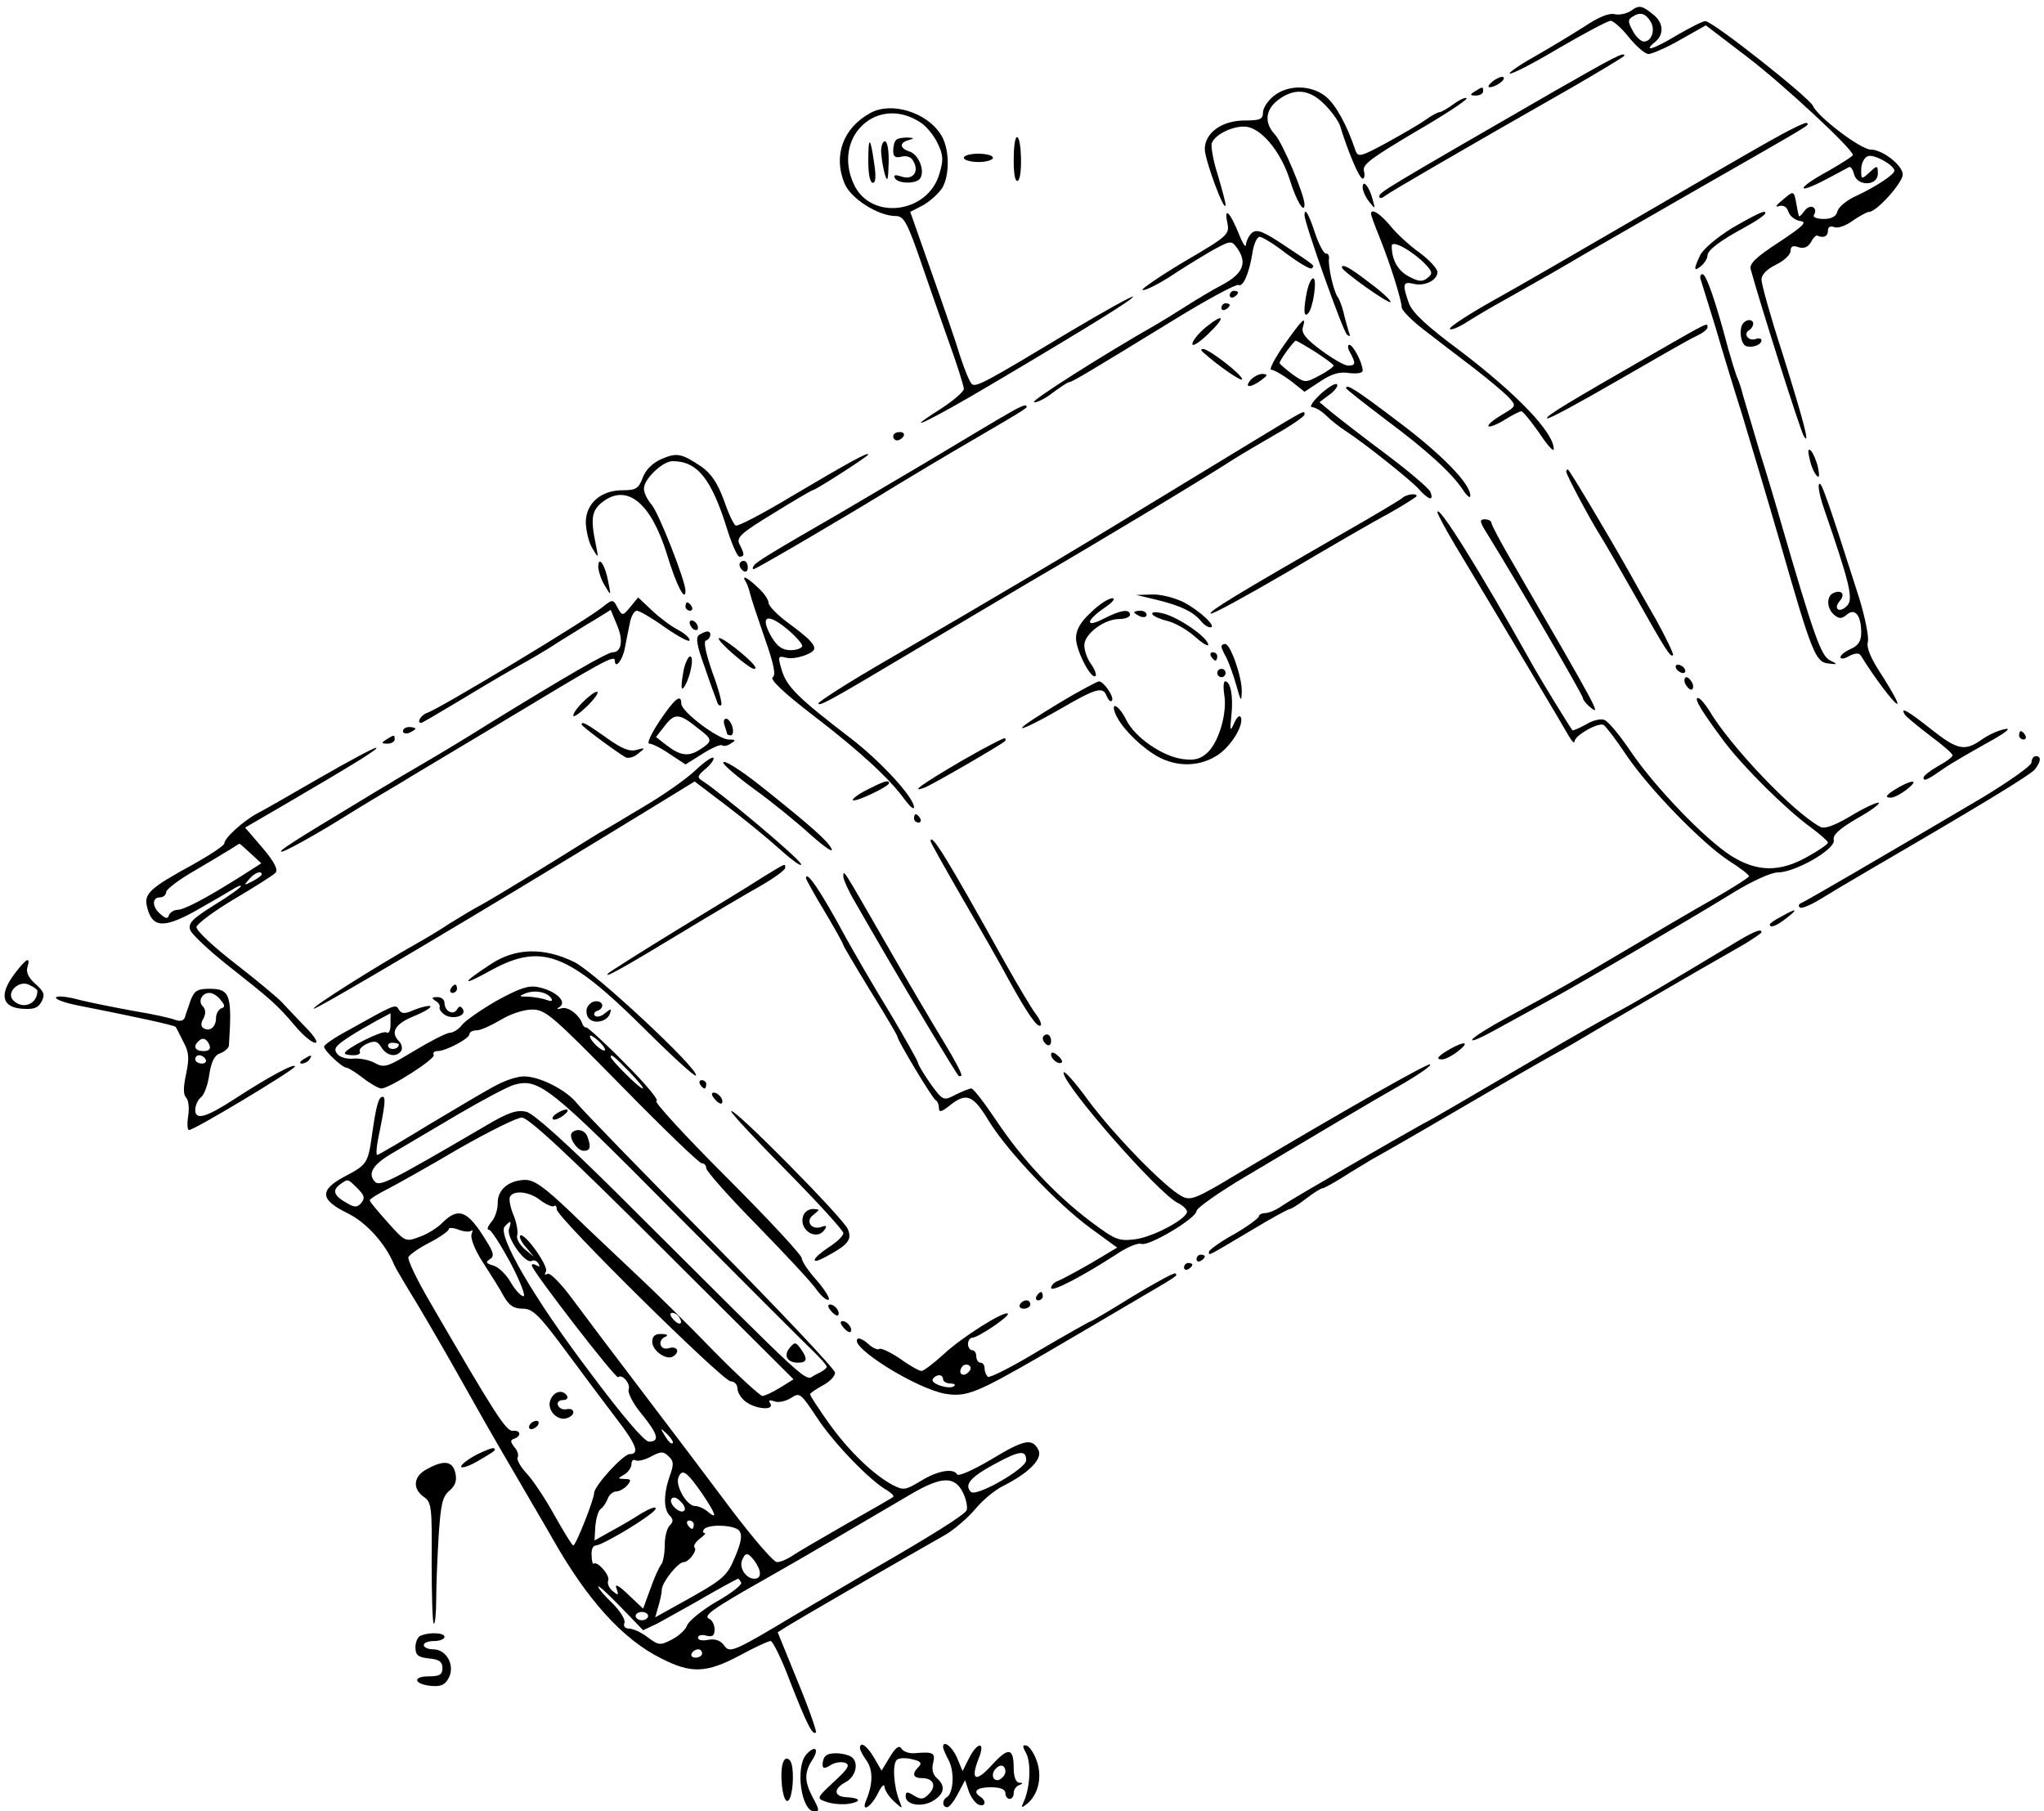 <?xml version="1.0" standalone="no"?>
<!DOCTYPE svg PUBLIC "-//W3C//DTD SVG 20010904//EN"
 "http://www.w3.org/TR/2001/REC-SVG-20010904/DTD/svg10.dtd">
<svg version="1.0" xmlns="http://www.w3.org/2000/svg"
 width="492pt" height="436pt" viewBox="0 0 492 436"
 preserveAspectRatio="xMidYMid meet">
<g transform="translate(0,436) scale(0.1,-0.1)"
fill="#000000" stroke="none">
<path d="M3926 4334 c-11 -7 -29 -11 -40 -8 -14 3 -40 -8 -74 -31 -30 -19 -83
-51 -118 -71 -36 -20 -63 -39 -60 -41 3 -3 56 24 118 61 62 36 118 66 125 66
6 0 27 -18 44 -40 18 -22 39 -40 47 -40 8 0 43 15 76 34 l62 35 97 -74 c86
-65 257 -224 257 -238 0 -3 -27 -20 -60 -39 -74 -40 -80 -59 -7 -21 28 15 55
29 58 31 4 1 9 -6 12 -18 8 -29 57 -28 57 2 0 20 -1 21 -20 3 -20 -18 -20 -17
-20 7 0 14 7 29 16 32 14 6 63 -21 64 -35 0 -9 -47 -40 -93 -61 -22 -10 -41
-26 -44 -36 -3 -13 -14 -19 -33 -19 -16 0 -27 4 -24 9 11 18 -8 29 -22 11 -7
-10 -14 -16 -14 -13 -1 3 -4 16 -6 29 -6 33 -6 33 -34 9 -15 -12 -18 -18 -8
-14 11 3 19 -2 23 -14 3 -10 16 -20 28 -22 18 -2 8 -12 -51 -51 -54 -35 -72
-52 -68 -65 22 -81 120 -390 128 -402 16 -26 0 35 -52 201 -28 86 -50 165 -50
176 0 12 13 25 35 36 19 9 35 24 35 33 0 11 6 14 19 9 13 -4 23 0 30 12 5 10
12 17 15 16 15 -7 26 -2 26 12 0 9 6 12 16 8 8 -3 28 4 44 16 16 11 34 21 39
21 18 0 81 70 81 90 0 22 -49 60 -77 60 -24 0 -127 78 -139 105 -9 20 -241
204 -259 204 -5 1 -36 -15 -69 -34 -56 -34 -84 -42 -51 -15 20 17 19 43 -2 62
-30 25 -37 27 -57 12z m47 -26 c12 -19 3 -48 -16 -48 -7 0 -20 12 -27 26 -12
22 -12 27 0 34 18 12 31 8 43 -12z"/>
<path d="M3744 4142 c-418 -241 -424 -245 -424 -255 0 -5 6 -5 13 1 11 9 190
113 455 264 67 39 122 72 122 74 0 10 -24 -3 -166 -84z"/>
<path d="M3594 4165 c-10 -8 -14 -14 -9 -15 15 0 40 18 34 24 -3 3 -14 -1 -25
-9z"/>
<path d="M3066 4129 c-14 -11 -26 -29 -26 -40 0 -16 -7 -19 -44 -19 -55 0 -96
-30 -96 -69 0 -26 49 -158 50 -134 0 6 -9 39 -19 73 -11 34 -17 69 -14 76 9
23 60 45 88 38 37 -9 80 -64 100 -128 16 -51 35 -82 35 -58 0 23 -53 149 -71
168 -26 28 -24 59 7 83 39 30 76 27 113 -11 17 -17 34 -41 37 -52 19 -62 46
-126 54 -126 4 0 6 8 3 19 -4 15 20 32 121 92 69 40 126 77 126 82 0 4 -13 -1
-29 -12 -16 -12 -32 -21 -36 -21 -4 0 -19 -8 -33 -18 -15 -11 -57 -35 -95 -56
-61 -33 -68 -35 -74 -19 -21 63 -48 111 -71 130 -35 29 -91 30 -126 2z"/>
<path d="M3550 4140 c-13 -8 -12 -10 3 -10 9 0 17 5 17 10 0 12 -1 12 -20 0z"/>
<path d="M2095 4088 c-66 -36 -90 -103 -62 -170 15 -36 81 -78 123 -78 20 0
28 -15 64 -120 10 -30 37 -106 59 -169 23 -63 41 -120 41 -127 0 -7 -26 -29
-57 -49 -104 -66 -21 -26 127 62 240 142 341 205 337 209 -2 2 -69 -35 -148
-82 -203 -122 -228 -136 -239 -129 -5 3 -18 34 -29 68 -10 34 -42 126 -70 205
l-50 142 29 15 c17 9 37 27 47 41 20 31 19 99 -3 131 -34 53 -119 79 -169 51z
m121 -23 c14 -9 32 -31 41 -50 14 -29 14 -41 4 -74 -28 -95 -164 -112 -205
-26 -55 115 56 219 160 150z"/>
<path d="M2157 4023 c-4 -3 -7 -15 -7 -26 0 -14 5 -18 20 -14 13 3 24 -1 29
-12 14 -25 -2 -45 -29 -36 -15 5 -20 4 -16 -4 9 -14 53 -14 61 0 12 18 -4 57
-25 64 -25 8 -26 22 -2 28 14 4 13 5 -4 6 -11 0 -24 -2 -27 -6z"/>
<path d="M2090 3972 c0 -30 4 -52 11 -52 7 0 8 16 3 48 -9 64 -14 66 -14 4z"/>
<path d="M2121 3993 c1 -16 5 -39 9 -53 6 -20 8 -14 9 28 1 28 -3 52 -9 52 -5
0 -10 -12 -9 -27z"/>
<path d="M4255 4018 c-50 -28 -196 -113 -325 -188 -129 -75 -281 -163 -337
-194 -57 -32 -103 -62 -103 -67 0 -5 17 1 38 14 20 13 64 39 97 57 66 37 143
81 190 109 17 10 143 82 280 161 276 158 260 148 254 154 -2 3 -45 -18 -94
-46z"/>
<path d="M2440 3974 c0 -35 4 -53 10 -49 12 7 9 105 -2 105 -5 0 -8 -25 -8
-56z"/>
<path d="M2320 3980 c0 -5 16 -10 35 -10 19 0 35 5 35 10 0 6 -16 10 -35 10
-19 0 -35 -4 -35 -10z"/>
<path d="M3280 3909 c0 -8 7 -24 16 -35 14 -18 15 -18 8 6 -8 31 -24 50 -24
29z"/>
<path d="M2954 3825 c6 -29 4 -32 -104 -95 -60 -36 -105 -67 -100 -68 6 -2 34
12 63 30 28 19 74 47 101 63 47 26 50 27 63 9 26 -36 16 -62 -34 -89 -27 -14
-68 -39 -93 -55 -25 -16 -56 -35 -70 -43 -118 -67 -300 -182 -291 -185 6 -2
26 8 44 22 19 14 37 26 40 26 7 0 47 24 251 149 81 50 152 88 157 85 11 -6 26
28 34 79 3 20 11 37 17 37 6 0 36 -18 65 -41 30 -22 57 -38 60 -35 8 7 12 4
-65 55 -51 34 -66 40 -78 31 -8 -7 -14 -20 -15 -29 0 -9 -8 3 -17 26 -21 52
-36 67 -28 28z"/>
<path d="M3140 3842 c0 -19 92 -278 102 -287 8 -7 9 -5 4 8 -3 11 -9 31 -12
45 -4 15 -10 32 -14 37 -10 13 -24 76 -21 93 1 6 -2 12 -8 12 -5 0 -17 23 -26
50 -15 46 -25 62 -25 42z"/>
<path d="M3300 3845 c0 -2 9 -28 21 -57 26 -65 52 -148 53 -168 1 -8 24 -31
51 -52 28 -22 82 -63 120 -92 39 -30 78 -63 88 -74 17 -19 17 -20 -19 -41 -20
-12 -34 -24 -31 -27 2 -3 20 4 38 15 19 12 37 21 41 21 4 0 23 -24 43 -52 19
-29 35 -47 35 -39 0 40 -88 132 -226 237 -81 60 -115 92 -123 115 -16 45 -14
52 11 46 26 -7 58 8 58 28 0 8 -19 29 -42 46 -24 17 -56 46 -71 65 -25 30 -47
44 -47 29z m131 -121 c17 -18 18 -23 5 -33 -12 -10 -21 -9 -44 3 -27 14 -42
40 -42 74 0 16 50 -12 81 -44z"/>
<path d="M4169 3811 c-37 -23 -70 -51 -77 -66 -16 -34 -15 -40 3 -25 8 7 15
18 15 25 0 13 31 36 90 68 40 22 59 37 45 37 -6 0 -40 -18 -76 -39z"/>
<path d="M3230 3716 c0 -8 112 -88 117 -83 2 3 -20 24 -50 46 -49 38 -67 47
-67 37z"/>
<path d="M4095 3683 c3 -10 19 -61 35 -113 15 -52 44 -147 64 -210 19 -63 61
-203 92 -310 75 -261 84 -284 115 -287 23 -3 23 -2 3 8 -21 11 -39 63 -115
324 -11 39 -35 120 -54 180 -18 61 -36 121 -40 135 -3 14 -10 34 -15 45 -4 11
-13 40 -20 65 -30 114 -53 180 -62 180 -6 0 -7 -8 -3 -17z"/>
<path d="M3146 3659 c-9 -45 -8 -65 3 -53 12 13 22 84 12 84 -5 0 -11 -14 -15
-31z"/>
<path d="M2960 3649 c0 -5 5 -7 10 -4 6 3 10 8 10 11 0 2 -4 4 -10 4 -5 0 -10
-5 -10 -11z"/>
<path d="M2940 3619 c0 -5 5 -7 10 -4 6 3 10 8 10 11 0 2 -4 4 -10 4 -5 0 -10
-5 -10 -11z"/>
<path d="M2902 3572 c-18 -15 -32 -33 -32 -40 0 -7 16 3 37 23 44 42 41 54 -5
17z"/>
<path d="M3091 3530 c-23 -33 -37 -60 -31 -60 6 0 27 -12 46 -26 l34 -27 38
25 c27 18 46 24 70 20 19 -2 32 0 32 6 0 18 -23 62 -32 62 -5 0 -4 -9 2 -19
14 -26 13 -31 -5 -31 -9 0 -38 17 -65 37 -37 27 -48 42 -44 55 9 30 -1 20 -45
-42z m75 -17 c24 -16 44 -30 44 -33 0 -3 -15 -14 -34 -24 -34 -18 -35 -18 -65
3 -17 13 -31 25 -31 27 0 7 34 53 39 54 2 0 23 -12 47 -27z"/>
<path d="M4197 3583 c-12 -11 -8 -51 6 -56 15 -5 37 3 37 14 0 4 -6 6 -14 3
-17 -6 -31 12 -16 21 5 3 10 10 10 16 0 10 -14 12 -23 2z"/>
<path d="M3980 3509 c-202 -116 -261 -151 -256 -156 3 -3 78 38 168 90 90 52
175 101 191 108 15 7 27 16 27 21 0 12 6 15 -130 -63z"/>
<path d="M2896 3512 c39 -35 94 -72 94 -65 0 11 -80 73 -94 73 -6 0 -6 -3 0
-8z"/>
<path d="M3010 3445 c-16 -19 0 -19 26 0 16 12 16 14 3 15 -9 0 -22 -7 -29
-15z"/>
<path d="M3178 3411 c-18 -17 -27 -31 -20 -31 7 0 23 -9 35 -21 12 -12 33 -28
47 -37 47 -31 155 -117 175 -139 24 -27 37 -30 28 -7 -3 8 -51 49 -107 91 -55
41 -114 87 -130 100 l-30 25 24 18 c14 10 22 22 18 25 -3 4 -21 -7 -40 -24z"/>
<path d="M3240 3426 c0 -3 43 -36 94 -75 101 -75 161 -130 188 -171 9 -14 17
-20 17 -14 2 28 -67 99 -172 178 -104 79 -127 93 -127 82z"/>
<path d="M2429 3366 c-20 -11 -115 -68 -212 -126 -98 -58 -185 -109 -195 -115
-151 -87 -203 -118 -207 -126 -4 -5 -4 -9 -1 -9 6 0 241 138 341 200 33 20
116 70 185 110 142 83 135 79 129 84 -2 2 -20 -6 -40 -18z"/>
<path d="M3015 3297 c-66 -40 -183 -111 -260 -158 -149 -92 -358 -216 -622
-369 -90 -52 -163 -99 -163 -103 0 -9 34 10 215 118 66 39 199 118 295 175
175 102 424 252 490 295 19 12 65 39 103 61 37 21 67 42 67 46 0 11 7 15 -125
-65z"/>
<path d="M2150 3310 c0 -5 4 -10 9 -10 6 0 13 5 16 10 3 6 -1 10 -9 10 -9 0
-16 -4 -16 -10z"/>
<path d="M4356 3255 c3 -16 11 -34 17 -40 6 -7 7 0 3 20 -4 17 -12 35 -17 40
-7 7 -8 0 -3 -20z"/>
<path d="M1592 3255 c-21 -9 -38 -26 -45 -45 -10 -26 -16 -30 -48 -30 -53 0
-89 -32 -89 -78 1 -20 7 -48 16 -62 15 -25 15 -25 8 10 -13 63 -10 82 18 103
58 43 115 -4 153 -126 23 -76 45 -118 45 -89 0 24 -65 189 -82 208 -10 11 -18
28 -18 38 0 23 45 66 69 66 60 0 94 -43 132 -166 11 -35 24 -64 29 -64 13 0
12 7 0 30 -8 16 2 26 81 74 50 31 93 56 95 56 7 0 134 82 134 86 0 7 -50 -21
-187 -102 -68 -41 -128 -72 -132 -69 -5 2 -18 30 -29 62 -15 41 -31 64 -54 80
-48 32 -59 34 -96 18z"/>
<path d="M3770 3225 c0 -8 56 -113 83 -156 12 -19 48 -82 81 -140 76 -135 87
-152 93 -146 2 3 -16 40 -40 84 -25 43 -54 95 -65 115 -57 101 -145 248 -148
248 -2 0 -4 -2 -4 -5z"/>
<path d="M4379 3195 c-4 -3 1 -29 11 -58 62 -180 72 -219 56 -235 -18 -19 -34
-8 -18 11 14 16 6 28 -14 20 -18 -7 -18 -37 1 -53 12 -10 18 -10 31 1 19 16
34 -2 34 -44 0 -20 -7 -31 -25 -39 -14 -6 -25 -15 -25 -20 0 -5 10 -4 21 3 14
7 24 8 28 1 33 -53 78 -113 87 -116 6 -2 -9 25 -32 62 -30 45 -42 72 -38 87 3
12 -7 60 -21 106 -77 241 -91 280 -96 274z"/>
<path d="M3375 3161 c-6 -5 -71 -44 -145 -86 -254 -146 -321 -187 -316 -192 3
-3 85 42 183 99 98 58 208 122 246 142 37 21 67 40 67 42 0 8 -26 4 -35 -5z"/>
<path d="M3460 3127 c0 -4 19 -40 43 -80 113 -188 263 -440 274 -460 7 -12 13
-17 13 -12 0 15 58 47 70 40 6 -4 31 -37 55 -73 54 -80 182 -212 248 -255 26
-16 47 -33 47 -36 0 -3 -39 -28 -88 -56 -48 -27 -143 -83 -212 -124 -127 -75
-146 -86 -282 -160 -43 -23 -81 -47 -84 -53 -4 -7 21 4 57 24 35 19 91 50 124
68 90 49 359 207 448 262 44 27 90 48 106 48 42 0 140 56 135 78 -3 12 12 26
56 52 34 19 57 36 52 38 -5 1 -36 -13 -67 -32 -41 -24 -63 -32 -74 -26 -65 35
-217 195 -267 280 -10 16 -22 30 -27 30 -11 0 11 -35 64 -106 47 -62 148 -162
207 -205 23 -17 42 -34 42 -37 0 -4 -22 -19 -49 -34 -67 -38 -122 -37 -184 2
-63 40 -186 168 -243 253 -25 37 -53 71 -62 74 -8 4 -29 -1 -45 -11 -16 -9
-31 -15 -32 -14 -10 14 -78 124 -102 168 -119 213 -223 380 -223 357z"/>
<path d="M3578 3078 c72 -116 232 -391 232 -398 0 -4 7 -13 15 -20 31 -26 29
-22 -186 349 -27 46 -49 88 -49 92 0 5 -7 9 -16 9 -13 0 -13 -5 4 -32z"/>
<path d="M1440 2995 c1 -11 7 -31 16 -45 15 -25 15 -25 8 10 -7 40 -24 65 -24
35z"/>
<path d="M1780 3001 c0 -6 5 -13 10 -16 6 -3 10 1 10 9 0 9 -4 16 -10 16 -5 0
-10 -4 -10 -9z"/>
<path d="M1795 2960 c3 -5 8 -18 10 -27 2 -10 18 -58 35 -107 23 -65 28 -91
20 -96 -8 -5 27 -38 96 -91 115 -88 186 -154 222 -204 12 -16 22 -25 22 -18 0
23 -79 110 -155 168 -124 95 -151 122 -163 161 -10 34 -10 36 10 31 20 -6 68
10 68 22 0 12 -16 27 -62 61 -26 19 -48 41 -48 49 0 7 -11 24 -26 37 -26 25
-40 31 -29 14z m136 -155 c-1 -5 -13 -10 -28 -10 -20 0 -32 9 -46 32 -28 49
-12 59 35 21 22 -18 39 -37 39 -43z"/>
<path d="M2785 2916 c57 -14 86 -28 105 -50 7 -9 17 -16 23 -16 18 0 -26 41
-65 61 -21 10 -54 19 -75 18 l-38 -1 50 -12z"/>
<path d="M1452 2900 c-37 -31 -394 -246 -424 -256 -15 -5 -26 -24 -14 -24 2 0
48 27 103 60 54 33 116 69 138 81 22 12 63 36 90 54 28 17 67 42 88 54 l37 23
15 -36 c16 -37 11 -66 -10 -66 -13 0 -115 -59 -300 -173 -49 -31 -119 -73
-155 -94 -36 -21 -72 -42 -81 -48 -9 -5 -39 -23 -65 -39 -166 -100 -207 -126
-196 -126 7 0 66 32 130 71 64 40 133 81 152 92 19 12 130 78 245 147 245 148
275 165 275 150 0 -22 19 1 24 30 3 17 9 44 12 60 3 17 11 30 17 30 6 0 37
-18 69 -41 32 -22 58 -36 58 -30 0 6 -13 17 -28 25 -16 8 -44 29 -62 46 l-34
32 -18 -22 c-20 -24 -20 -24 -34 2 -8 15 -11 15 -32 -2z"/>
<path d="M2626 2886 c-25 -23 -36 -42 -36 -62 0 -30 37 -101 47 -91 3 3 -2 16
-11 29 -9 12 -16 32 -16 45 0 27 48 63 84 63 14 0 26 5 26 10 0 15 -22 12 -63
-9 -46 -24 -44 -5 3 27 19 13 26 22 17 22 -8 0 -32 -15 -51 -34z"/>
<path d="M1650 2900 c0 -5 5 -10 11 -10 5 0 7 5 4 10 -3 6 -8 10 -11 10 -2 0
-4 -4 -4 -10z"/>
<path d="M2730 2886 c0 -2 7 -6 15 -10 8 -3 15 -1 15 4 0 6 -7 10 -15 10 -8 0
-15 -2 -15 -4z"/>
<path d="M2774 2881 c4 -5 20 -12 37 -16 17 -4 47 -21 66 -38 20 -18 34 -25
31 -17 -6 20 -76 67 -111 74 -17 4 -26 3 -23 -3z"/>
<path d="M1660 2861 c0 -5 5 -13 10 -16 6 -3 10 -2 10 4 0 5 -4 13 -10 16 -5
3 -10 2 -10 -4z"/>
<path d="M1683 2832 c-9 -6 -6 -25 13 -77 13 -39 27 -76 30 -84 2 -8 7 -11 10
-8 3 3 -6 38 -21 78 -16 46 -22 75 -16 77 12 4 15 22 4 22 -5 0 -13 -4 -20 -8z"/>
<path d="M1730 2823 c0 -10 74 -73 85 -73 11 0 -5 18 -45 50 -22 17 -40 28
-40 23z"/>
<path d="M2940 2804 c0 -3 5 -15 12 -27 6 -12 17 -42 24 -67 11 -39 12 -41 13
-15 1 34 -27 115 -40 115 -5 0 -9 -3 -9 -6z"/>
<path d="M2915 2780 c3 -5 8 -10 11 -10 2 0 4 5 4 10 0 6 -5 10 -11 10 -5 0
-7 -4 -4 -10z"/>
<path d="M1646 2749 c-8 -42 -7 -57 3 -39 14 25 22 70 12 70 -4 0 -11 -14 -15
-31z"/>
<path d="M4035 2750 c3 -5 11 -10 16 -10 6 0 7 5 4 10 -3 6 -11 10 -16 10 -6
0 -7 -4 -4 -10z"/>
<path d="M2930 2740 c0 -5 5 -10 10 -10 6 0 10 5 10 10 0 6 -4 10 -10 10 -5 0
-10 -4 -10 -10z"/>
<path d="M4056 2715 c4 -8 10 -15 15 -15 4 0 6 7 3 15 -4 8 -10 15 -15 15 -4
0 -6 -7 -3 -15z"/>
<path d="M2548 2667 c-48 -29 -88 -55 -88 -59 0 -4 39 15 86 42 93 54 109 59
118 34 4 -9 9 -14 12 -11 8 7 -19 47 -31 47 -5 -1 -49 -24 -97 -53z"/>
<path d="M2947 2687 c7 -44 -13 -112 -40 -138 -17 -16 -31 -20 -61 -16 -49 7
-114 52 -135 94 -16 33 -38 47 -27 17 11 -29 50 -71 91 -98 48 -32 106 -34
152 -6 34 20 67 73 60 93 -3 7 -10 1 -16 -13 -10 -22 -11 -21 -7 18 5 46 -2
82 -15 82 -4 0 -5 -15 -2 -33z"/>
<path d="M1407 2674 c-15 -14 -27 -30 -27 -36 0 -6 14 4 32 21 38 37 34 51 -5
15z"/>
<path d="M1588 2625 c-20 -30 -32 -55 -25 -55 7 0 29 -11 49 -25 l38 -25 40
25 c22 14 44 24 48 21 5 -3 14 -1 22 5 12 7 11 9 -6 9 -25 0 -114 67 -114 86
0 25 -15 14 -52 -41z m92 -18 c36 -27 36 -31 5 -51 -28 -18 -47 -16 -83 12
l-23 18 22 28 c23 30 35 29 79 -7z"/>
<path d="M4585 2640 c4 -6 31 -28 61 -51 30 -22 54 -43 54 -47 0 -4 -16 -16
-35 -26 -19 -11 -35 -23 -35 -28 0 -10 10 -5 50 23 14 10 59 36 100 59 46 25
64 39 46 35 -17 -3 -42 -15 -57 -26 -40 -28 -58 -24 -121 26 -57 45 -75 55
-63 35z"/>
<path d="M1744 2614 c3 -9 6 -18 6 -20 0 -2 4 -4 9 -4 5 0 7 9 4 20 -3 11 -10
20 -15 20 -6 0 -7 -7 -4 -16z"/>
<path d="M1400 2616 c0 -4 79 -63 106 -79 6 -3 20 0 30 9 18 14 18 15 -4 9
-16 -5 -36 3 -72 29 -48 34 -60 41 -60 32z"/>
<path d="M970 2600 c0 -5 7 -7 15 -4 8 4 15 8 15 10 0 2 -7 4 -15 4 -8 0 -15
-4 -15 -10z"/>
<path d="M4860 2590 c0 -5 5 -10 11 -10 5 0 7 5 4 10 -3 6 -8 10 -11 10 -2 0
-4 -4 -4 -10z"/>
<path d="M930 2580 c-13 -8 -12 -10 3 -10 9 0 17 5 17 10 0 12 -1 12 -20 0z"/>
<path d="M2317 2530 c-99 -58 -128 -79 -92 -66 17 6 181 101 194 112 2 2 2 6
0 7 -2 2 -48 -22 -102 -53z"/>
<path d="M770 2488 c-69 -40 -137 -79 -151 -86 -32 -17 -79 -59 -79 -72 0 -5
-33 -27 -74 -50 -106 -58 -120 -71 -112 -103 12 -50 39 -52 114 -11 37 21 77
44 90 52 12 8 22 12 22 9 0 -3 -29 -24 -65 -46 -53 -33 -63 -44 -57 -60 4 -10
45 -49 92 -86 101 -80 115 -91 160 -144 19 -23 41 -41 49 -41 8 0 -3 17 -25
39 -21 22 -46 48 -55 58 -9 10 -59 52 -112 93 -53 41 -96 81 -94 89 1 7 42 38
91 67 49 29 93 57 99 63 7 7 -2 26 -31 60 l-42 49 98 57 c173 101 227 135 217
135 -6 0 -67 -33 -135 -72z m-167 -182 l26 -24 -47 -30 c-87 -55 -139 -82
-155 -82 -8 0 -17 -6 -20 -12 -3 -10 -7 -10 -20 1 -21 17 -22 41 -2 41 8 0 15
6 15 13 0 6 31 30 68 51 37 22 76 45 87 52 11 7 20 13 21 13 1 1 13 -10 27
-23z m27 -51 c0 -2 -10 -10 -22 -16 -21 -11 -22 -11 -9 4 13 16 31 23 31 12z"/>
<path d="M1673 2505 c-21 -20 -78 -60 -126 -88 -48 -29 -95 -57 -105 -62 -9
-6 -28 -17 -42 -26 -73 -46 -209 -129 -240 -146 -19 -10 -54 -31 -78 -46 -24
-16 -59 -37 -79 -48 -99 -56 -253 -153 -248 -157 4 -4 401 231 798 474 l119
73 75 -57 c41 -31 100 -79 131 -107 30 -27 53 -43 50 -35 -3 13 -193 172 -238
201 -13 8 -11 12 9 29 13 11 21 23 18 26 -3 3 -23 -11 -44 -31z"/>
<path d="M4890 2525 c0 -8 -53 -45 -117 -84 -254 -150 -428 -251 -438 -255 -5
-2 -7 -6 -3 -10 3 -4 23 4 45 17 21 13 83 50 138 82 251 146 371 219 383 233
15 19 16 32 2 32 -5 0 -10 -7 -10 -15z"/>
<path d="M1741 2524 c0 -5 34 -34 75 -64 42 -30 103 -80 136 -110 34 -30 56
-45 49 -32 -10 19 -48 53 -171 151 -52 41 -90 64 -89 55z"/>
<path d="M2087 2459 c-22 -11 -37 -23 -34 -25 5 -6 87 33 87 41 0 9 -14 4 -53
-16z"/>
<path d="M4572 2466 c-31 -18 -38 -26 -21 -26 8 0 25 9 39 20 28 22 17 25 -18
6z"/>
<path d="M2200 2390 c0 -5 5 -10 11 -10 5 0 7 5 4 10 -3 6 -8 10 -11 10 -2 0
-4 -4 -4 -10z"/>
<path d="M2240 2335 c0 -3 35 -65 77 -138 42 -72 93 -161 112 -197 44 -80 69
-116 76 -108 3 3 -3 16 -13 29 -10 13 -43 69 -74 124 -136 245 -178 314 -178
290z"/>
<path d="M1835 2248 c-27 -18 -120 -74 -205 -126 -85 -52 -159 -99 -165 -104
-16 -16 30 9 175 97 74 45 161 96 193 114 31 18 57 37 57 42 0 11 4 13 -55
-23z"/>
<path d="M2030 2249 c1 -8 13 -35 28 -60 15 -26 51 -89 81 -140 52 -89 160
-269 168 -278 1 -2 5 -2 7 0 3 2 -16 38 -41 79 -25 41 -89 149 -141 240 -106
184 -102 179 -102 159z"/>
<path d="M1940 2246 c0 -2 20 -39 45 -80 25 -42 45 -78 45 -81 0 -2 29 -51 65
-110 36 -58 65 -107 65 -110 0 -9 85 -150 92 -153 4 -2 8 -10 8 -19 0 -11 6
-10 26 6 40 32 56 26 94 -37 44 -72 165 -200 246 -259 l63 -46 -62 -37 c-35
-20 -70 -39 -80 -43 -9 -3 -17 -11 -17 -17 0 -12 79 30 159 82 24 16 50 27 58
24 18 -7 133 62 133 79 0 7 55 46 123 86 67 40 165 98 217 129 52 31 126 74
163 95 37 22 64 41 59 43 -8 2 -202 -108 -466 -265 -98 -59 -111 -64 -132 -52
-40 21 -163 147 -225 231 -32 44 -59 74 -59 66 0 -30 225 -287 274 -313 11 -5
21 -14 23 -20 5 -16 -79 -62 -125 -68 -40 -5 -48 -1 -107 43 -86 65 -164 149
-227 243 -28 42 -55 77 -60 77 -5 0 -22 -7 -38 -15 -29 -15 -30 -15 -60 26
-16 23 -30 46 -30 50 0 4 -31 59 -68 121 -38 62 -86 145 -107 183 -61 113 -95
162 -95 141z"/>
<path d="M4288 2154 c-16 -8 -28 -17 -28 -19 0 -10 16 -4 40 15 30 23 25 25
-12 4z"/>
<path d="M4170 2087 c-143 -86 -230 -138 -285 -167 -33 -18 -112 -62 -175
-100 -63 -37 -149 -87 -190 -111 -41 -24 -84 -49 -95 -54 -63 -35 -314 -180
-337 -196 -15 -11 -34 -19 -43 -19 -8 0 -15 -4 -15 -8 0 -4 -27 -24 -60 -43
-33 -18 -60 -38 -60 -42 0 -10 -7 -13 101 51 48 29 90 52 94 52 3 0 21 11 39
25 18 14 36 25 40 25 3 0 25 12 49 27 23 15 56 34 72 44 17 9 111 63 210 121
99 58 198 115 220 127 22 12 47 26 55 31 14 9 302 177 408 237 23 14 42 27 42
29 0 10 -19 2 -70 -29z"/>
<path d="M1181 2039 c-72 -47 -72 -55 0 -15 122 67 185 43 366 -136 67 -67
125 -120 128 -117 11 12 -241 247 -292 273 -73 36 -142 35 -202 -5z"/>
<path d="M35 2016 c-37 -49 -31 -80 17 -84 29 -2 39 1 48 17 9 17 6 24 -15 43
-16 14 -23 28 -19 40 8 27 -2 22 -31 -16z m55 -41 c0 -32 -35 -46 -58 -23 -19
19 15 51 39 37 11 -5 19 -11 19 -14z"/>
<path d="M1085 1980 c-3 -5 -1 -10 4 -10 6 0 11 5 11 10 0 6 -2 10 -4 10 -3 0
-8 -4 -11 -10z"/>
<path d="M1195 1951 c-38 -22 -75 -48 -83 -58 -7 -10 -21 -19 -30 -19 -9 -1
-48 -21 -86 -44 -63 -38 -71 -41 -93 -29 -14 8 -37 12 -52 11 -15 -2 -33 3
-39 11 -10 12 -5 19 25 39 21 14 53 32 71 42 l32 17 0 -26 c0 -16 -4 -24 -10
-20 -10 6 -100 -40 -100 -50 0 -3 9 -5 21 -5 11 0 18 4 15 9 -3 4 5 13 18 19
18 8 25 6 34 -9 13 -21 37 -25 48 -8 3 6 1 16 -5 22 -22 22 -11 42 35 61 25
10 43 21 40 24 -3 2 -19 -1 -37 -8 -25 -11 -32 -11 -39 0 -8 14 -9 13 -122
-50 -32 -17 -58 -35 -58 -39 0 -10 44 -51 54 -51 4 0 22 -11 40 -25 18 -14 38
-25 44 -25 19 0 132 72 126 81 -3 5 1 9 9 9 20 0 77 30 77 41 0 5 8 9 18 9 9
0 35 12 57 25 23 14 55 25 76 25 32 0 48 -14 216 -185 100 -102 186 -185 192
-185 6 0 11 -5 11 -12 0 -7 55 -69 123 -138 67 -69 132 -138 143 -155 12 -16
25 -27 29 -23 3 3 -10 24 -29 46 -20 22 -36 46 -36 53 0 8 -82 96 -182 196
-101 101 -176 183 -168 183 8 0 -25 40 -74 89 -49 50 -92 89 -95 88 -3 -1 -7
3 -9 8 -7 22 -35 43 -50 38 -12 -3 -14 -2 -4 4 17 13 -12 39 -53 47 -23 5 -45
-3 -100 -33z m132 6 c4 -7 0 -8 -11 -4 -10 4 -30 7 -44 8 -24 0 -24 1 -7 8 23
9 52 3 62 -12z m129 -125 c-6 -5 -36 23 -36 34 0 4 9 -1 20 -11 11 -10 18 -20
16 -23z m-496 14 c0 -11 -19 -15 -25 -6 -3 5 1 10 9 10 9 0 16 -2 16 -4z m555
-66 c21 -22 36 -40 32 -40 -8 0 -77 69 -77 76 0 8 7 3 45 -36z"/>
<path d="M459 1953 c-5 -16 -12 -34 -14 -42 -3 -8 -11 -10 -23 -6 -9 4 -53 14
-97 21 -44 8 -104 20 -133 27 -29 8 -55 11 -57 6 -3 -4 21 -13 52 -19 127 -25
235 -48 236 -52 1 -1 9 -17 18 -35 14 -25 15 -40 7 -78 -7 -32 -7 -50 0 -57 6
-6 8 -26 5 -44 -3 -19 -2 -34 2 -34 13 0 254 145 255 153 0 9 -62 -24 -145
-78 -69 -45 -95 -52 -95 -27 0 11 6 25 14 31 8 6 17 32 20 56 5 31 13 46 27
50 10 4 19 12 20 18 8 123 3 137 -47 137 -29 0 -36 -5 -45 -27z m72 0 c11 -13
11 -17 2 -20 -7 -3 -13 -13 -13 -23 0 -22 -15 -34 -30 -25 -7 4 -7 13 0 24 6
12 5 22 -2 29 -12 12 -2 32 16 32 8 0 20 -7 27 -17z m-27 -108 c4 -10 -1 -15
-14 -15 -20 0 -26 11 -13 23 10 11 20 8 27 -8z m-9 -35 c3 -5 -1 -10 -9 -10
-9 0 -16 5 -16 10 0 6 4 10 9 10 6 0 13 -4 16 -10z"/>
<path d="M1048 1951 c8 -4 12 -12 10 -16 -1 -4 4 -12 13 -18 20 -12 53 -2 43
14 -5 8 -9 8 -14 -1 -9 -15 -30 -4 -30 16 0 8 -8 14 -17 14 -14 0 -15 -2 -5
-9z"/>
<path d="M1413 1934 c-3 -8 -1 -20 5 -26 14 -14 44 -6 50 12 5 13 3 13 -12 1
-9 -8 -20 -10 -24 -6 -4 4 -1 10 6 12 17 6 15 23 -3 23 -9 0 -18 -7 -22 -16z"/>
<path d="M2510 1861 c0 -6 5 -13 10 -16 6 -3 10 1 10 9 0 9 -4 16 -10 16 -5 0
-10 -4 -10 -9z"/>
<path d="M3492 1836 c-31 -18 -38 -26 -21 -26 8 0 25 9 39 20 28 22 17 25 -18
6z"/>
<path d="M2530 1822 c0 -12 19 -26 26 -19 2 2 -2 10 -11 17 -9 8 -15 8 -15 2z"/>
<path d="M730 1810 c-9 -6 -10 -10 -3 -10 6 0 15 5 18 10 8 12 4 12 -15 0z"/>
<path d="M1195 1748 c-22 -11 -94 -54 -161 -94 -67 -41 -123 -74 -126 -74 -3
0 -2 17 2 38 17 82 19 102 11 102 -10 0 -16 -23 -26 -95 -9 -63 -12 -69 -62
-95 -65 -34 -64 -57 3 -90 46 -22 93 -75 113 -125 2 -5 27 -48 56 -95 28 -47
75 -128 104 -180 29 -52 84 -149 123 -215 38 -66 82 -140 96 -165 85 -151 171
-246 264 -292 72 -37 109 -35 188 7 35 19 69 35 75 35 5 0 27 -44 47 -98 40
-102 54 -130 62 -122 2 3 -17 58 -44 123 l-48 118 22 14 c17 11 222 130 382
221 22 13 54 41 71 61 17 21 48 47 69 57 63 32 95 66 83 87 -15 28 -34 24
-115 -25 -41 -24 -76 -40 -80 -35 -9 16 -48 9 -88 -16 -37 -22 -41 -23 -68 -9
-45 24 -106 82 -154 150 -24 34 -44 64 -44 68 0 3 14 12 30 21 17 9 30 22 30
31 0 8 -135 151 -299 317 -165 166 -309 315 -322 331 -25 32 -91 66 -129 65
-14 0 -43 -9 -65 -21z m428 -306 c161 -162 309 -310 330 -330 20 -19 37 -38
37 -42 0 -4 -12 -12 -27 -19 -30 -14 16 -55 -481 440 -120 119 -197 188 -215
193 -23 5 -43 -1 -100 -35 -231 -135 -253 -146 -265 -133 -18 20 -4 42 47 71
25 15 95 56 154 91 60 35 120 67 135 71 59 16 84 -3 385 -307z m-29 -87 l316
-315 -32 -20 c-18 -11 -37 -20 -43 -20 -5 0 -58 48 -116 107 -58 60 -141 142
-185 183 -43 41 -116 109 -160 152 -64 61 -88 78 -110 78 -40 -1 -67 -24 -66
-57 0 -15 -7 -36 -16 -45 -8 -10 -11 -18 -5 -18 5 0 28 -36 52 -80 23 -44 37
-80 31 -80 -6 0 -20 15 -31 34 -11 19 -30 37 -42 40 -17 5 -19 8 -8 15 11 7
10 15 -9 45 -44 72 -66 81 -104 44 -12 -13 -38 -29 -56 -35 -34 -13 -35 -12
-77 35 -23 26 -43 49 -43 53 0 3 19 15 43 27 23 12 100 55 171 97 72 41 140
75 152 75 16 0 113 -90 338 -315z m-733 144 c16 -16 18 -23 9 -34 -9 -11 -16
-12 -33 -2 -33 18 -38 31 -20 45 21 15 19 16 44 -9z m441 -29 c14 -10 28 -16
32 -13 3 3 6 0 6 -8 0 -19 400 -414 419 -414 9 0 16 -8 16 -17 0 -9 9 -24 20
-32 24 -18 70 -22 59 -4 -5 8 -2 9 10 5 9 -4 27 0 40 8 21 14 23 12 63 -48 40
-61 128 -152 168 -174 11 -7 18 -14 15 -16 -3 -3 -54 -32 -114 -66 -59 -34
-118 -68 -129 -76 -12 -8 -28 -15 -37 -15 -8 0 -56 56 -107 123 -50 67 -146
194 -213 282 -67 88 -144 190 -172 228 -28 38 -54 64 -60 61 -7 -4 -8 -2 -4 5
8 12 -52 96 -62 87 -3 -3 3 -16 14 -28 l19 -23 -23 19 c-12 11 -20 26 -17 33
2 8 -1 28 -8 46 -8 18 -12 38 -10 45 7 18 47 15 75 -8z m-77 -69 c-6 -20 40
-85 55 -76 5 3 12 0 16 -6 4 -8 3 -9 -4 -5 -7 4 -12 4 -12 0 0 -12 203 -275
208 -269 9 9 31 -16 25 -30 -2 -8 11 -34 31 -58 40 -49 45 -67 18 -67 -11 0
-64 62 -143 168 -134 177 -223 330 -204 350 15 16 17 14 10 -7z m-90 -3 c3 3
3 -1 0 -9 -3 -9 8 -38 27 -67 18 -28 41 -64 50 -81 13 -23 24 -31 46 -31 24 0
39 -14 104 -102 42 -57 97 -130 122 -163 48 -62 56 -85 32 -85 -16 0 -86 -77
-86 -94 0 -15 -44 -126 -50 -126 -3 0 -23 33 -45 72 -22 40 -52 85 -67 101
-15 16 -25 34 -22 39 3 5 0 16 -8 25 -10 13 -10 17 0 20 18 7 15 21 -4 19 -16
-1 -43 41 -202 315 -29 50 -51 96 -49 103 3 6 25 22 51 35 25 13 46 28 46 32
0 5 11 4 24 -1 13 -5 27 -6 31 -2z m500 -209 c11 -17 -1 -21 -15 -4 -8 9 -8
15 -2 15 6 0 14 -5 17 -11z m-16 -303 c-3 -3 -11 5 -18 17 -13 21 -12 21 5 5
10 -10 16 -20 13 -22z m-7 -79 c-15 -43 -15 -80 0 -95 9 -9 9 -15 0 -24 -7 -7
-12 -28 -12 -48 0 -20 -4 -40 -8 -45 -5 -6 -17 -32 -26 -58 l-18 -49 -36 34
c-24 23 -33 27 -28 14 6 -16 4 -17 -9 -6 -9 7 -14 19 -11 26 5 12 -27 48 -35
40 -2 -2 -5 7 -5 20 -1 13 3 24 10 24 18 1 139 74 144 88 2 7 -12 2 -33 -10
-20 -13 -54 -33 -75 -44 l-39 -22 2 35 c2 19 7 37 13 41 6 4 13 15 17 25 3 9
13 17 20 17 8 0 20 7 27 15 10 12 9 15 -6 15 -18 1 -18 1 -1 11 9 5 17 17 17
25 0 8 4 12 10 9 5 -3 22 1 37 9 24 13 30 13 43 0 12 -11 12 -20 2 -47z m858
38 c0 -20 -120 -89 -133 -76 -17 17 -1 36 59 68 59 32 74 33 74 8z m-780 -80
c33 -49 38 -64 14 -44 -9 8 -23 14 -31 14 -20 0 -48 49 -40 69 9 22 20 14 57
-39z m628 2 c8 -16 11 -34 9 -42 -5 -11 -86 -62 -227 -143 -19 -11 -104 -61
-189 -111 -145 -87 -154 -90 -167 -73 -9 13 -21 18 -39 15 -14 -3 -25 -1 -25
5 0 6 9 8 20 5 15 -4 20 0 20 15 0 11 -6 22 -12 25 -18 7 6 24 137 98 104 59
195 113 345 201 76 45 108 46 128 5z m-671 -43 c-9 -10 -38 16 -31 28 4 6 13
4 22 -6 9 -8 13 -19 9 -22z m23 -34 c0 -5 -2 -10 -4 -10 -3 0 -8 5 -11 10 -3
6 -1 10 4 10 6 0 11 -4 11 -10z m109 -14 c8 -10 6 -26 -9 -62 -21 -50 -27 -55
-139 -117 l-54 -30 7 24 c4 13 9 33 9 44 2 18 39 65 53 65 12 0 33 28 26 35
-4 3 2 13 12 21 11 8 16 14 12 14 -4 0 -5 4 -2 8 8 14 73 12 85 -2z m37 -73
c17 -23 18 -43 0 -43 -20 0 -37 25 -30 44 8 20 14 20 30 -1z m-32 -52 c3 -5
-23 -26 -59 -46 -36 -21 -67 -47 -71 -57 -3 -10 -19 -25 -36 -34 -29 -15 -32
-15 -59 5 -15 12 -36 21 -45 21 -10 0 -14 6 -11 14 3 7 -10 28 -29 47 -19 18
-34 36 -34 40 0 4 24 -18 54 -49 l54 -56 34 16 c18 10 58 32 88 49 57 33 104
59 107 59 1 0 4 -4 7 -9z m-224 -81 c0 -5 -7 -10 -15 -10 -8 0 -15 5 -15 10 0
6 7 10 15 10 8 0 15 -4 15 -10z m130 -90 c0 -5 -7 -10 -16 -10 -8 0 -12 5 -9
10 3 6 10 10 16 10 5 0 9 -4 9 -10z"/>
<path d="M1340 1680 c-8 -5 -12 -11 -9 -14 3 -3 14 1 25 9 21 16 8 20 -16 5z"/>
<path d="M1377 1634 c-10 -10 12 -44 28 -44 16 0 18 9 9 34 -6 16 -25 21 -37
10z"/>
<path d="M1901 1116 c-16 -19 -6 -36 20 -36 22 0 24 9 6 34 -12 16 -14 16 -26
2z"/>
<path d="M1570 1130 c0 -21 34 -45 50 -35 18 11 10 26 -10 20 -22 -7 -29 20
-7 28 6 3 2 6 -10 6 -16 1 -23 -5 -23 -19z"/>
<path d="M1324 988 c-7 -24 19 -50 42 -41 20 7 18 25 -2 21 -10 -2 -19 3 -21
10 -3 6 3 12 12 12 9 0 13 5 10 10 -11 17 -33 11 -41 -12z"/>
<path d="M1275 930 c-3 -5 -2 -10 4 -10 5 0 13 5 16 10 3 6 2 10 -4 10 -5 0
-13 -4 -16 -10z"/>
<path d="M1685 1750 c3 -5 8 -10 11 -10 2 0 4 5 4 10 0 6 -5 10 -11 10 -5 0
-7 -4 -4 -10z"/>
<path d="M1720 1715 c7 -9 15 -13 17 -11 7 7 -7 26 -19 26 -6 0 -6 -6 2 -15z"/>
<path d="M1760 1685 c0 -5 61 -70 135 -145 74 -75 135 -142 135 -148 0 -7 -16
-22 -35 -34 -41 -27 -47 -45 -7 -23 54 29 63 41 53 66 -10 26 -281 300 -281
284z"/>
<path d="M1934 1435 c-14 -35 33 -65 52 -33 5 7 2 9 -8 5 -25 -9 -41 14 -20
29 16 13 16 13 -1 14 -10 0 -20 -7 -23 -15z"/>
<path d="M2880 1329 c0 -5 5 -7 10 -4 6 3 10 8 10 11 0 2 -4 4 -10 4 -5 0 -10
-5 -10 -11z"/>
<path d="M2850 1309 c0 -5 5 -7 10 -4 6 3 10 8 10 11 0 2 -4 4 -10 4 -5 0 -10
-5 -10 -11z"/>
<path d="M2727 1240 c-53 -33 -99 -60 -101 -60 -2 0 -57 -31 -122 -69 -64 -39
-121 -68 -126 -65 -4 3 -8 12 -8 20 0 8 -4 14 -10 14 -5 0 -10 7 -10 15 0 8
-4 15 -10 15 -5 0 -10 7 -10 15 0 8 5 15 10 15 14 0 91 52 86 58 -8 8 -110
-56 -155 -98 -24 -22 -48 -40 -53 -40 -5 0 -29 13 -52 30 -24 16 -46 26 -50
23 -3 -3 -15 2 -26 12 -11 10 -23 16 -26 12 -20 -19 142 -120 212 -132 51 -8
75 2 236 95 68 40 166 97 218 128 109 64 105 61 99 67 -3 2 -49 -23 -102 -55z
m-396 -183 c-13 -13 -26 -3 -16 12 3 6 11 8 17 5 6 -4 6 -10 -1 -17z m-61 -17
c0 -5 8 -10 17 -10 9 0 14 -3 10 -6 -10 -10 -58 5 -52 16 8 13 25 13 25 0z"/>
<path d="M2495 1240 c-3 -5 -1 -10 4 -10 6 0 11 5 11 10 0 6 -2 10 -4 10 -3 0
-8 -4 -11 -10z"/>
<path d="M2455 1220 c-3 -5 1 -10 9 -10 9 0 16 5 16 10 0 6 -4 10 -9 10 -6 0
-13 -4 -16 -10z"/>
<path d="M2000 1205 c7 -9 15 -13 17 -11 7 7 -7 26 -19 26 -6 0 -6 -6 2 -15z"/>
<path d="M2030 1165 c7 -9 15 -13 17 -11 7 7 -7 26 -19 26 -6 0 -6 -6 2 -15z"/>
<path d="M1148 859 c-21 -11 -38 -24 -38 -29 0 -5 17 0 38 12 46 27 46 27 41
32 -2 2 -21 -5 -41 -15z"/>
<path d="M1028 824 c-33 -17 -36 -47 -8 -67 19 -13 20 -25 19 -156 0 -79 2
-146 5 -149 3 -3 6 24 6 59 0 35 3 105 6 154 5 74 9 93 26 107 15 13 18 25 14
43 -7 29 -28 31 -68 9z"/>
<path d="M1013 423 c-7 -2 -13 -15 -13 -28 0 -19 6 -24 33 -27 24 -2 32 -8 32
-23 0 -16 -7 -20 -33 -20 -40 0 -36 -19 6 -23 23 -2 33 2 42 19 16 30 -5 69
-37 69 -13 0 -23 5 -23 10 0 6 11 10 25 10 14 0 25 5 25 10 0 10 -35 12 -57 3z"/>
<path d="M2070 152 c0 -4 7 -18 16 -30 16 -23 15 -57 -1 -95 -13 -31 11 -18
28 16 8 17 16 25 16 16 1 -9 11 -24 23 -35 21 -19 21 -19 13 1 -14 35 -18 92
-5 100 6 4 23 4 37 0 19 -4 23 -9 14 -18 -17 -17 -13 -27 8 -27 28 0 36 -19
17 -38 -13 -14 -20 -14 -36 -4 -16 10 -20 10 -20 -2 0 -21 41 -27 67 -10 27
17 29 36 8 54 -9 8 -13 21 -9 36 6 25 1 28 -45 24 -13 -1 -27 4 -31 11 -6 9
-14 3 -28 -20 l-20 -33 -18 31 c-17 29 -34 41 -34 23z"/>
<path d="M2270 155 c0 -4 6 -18 14 -33 14 -28 11 -78 -5 -88 -12 -7 -11 -24 1
-24 5 0 17 15 26 33 l17 32 9 -27 c5 -14 16 -29 24 -32 16 -6 19 9 4 19 -20
13 -9 23 25 23 23 0 35 -5 35 -14 0 -8 5 -14 10 -14 6 0 10 6 10 14 0 8 6 17
13 19 10 4 10 6 0 6 -8 1 -13 15 -13 35 0 50 -13 51 -53 7 -39 -43 -52 -36
-31 17 17 42 -4 40 -25 -3 l-14 -28 -13 31 c-11 27 -34 45 -34 27z m150 -59
c0 -8 -7 -16 -15 -20 -15 -5 -21 14 -8 27 11 12 23 8 23 -7z"/>
<path d="M2470 140 c12 -23 10 -80 -5 -115 -8 -17 -7 -18 7 -7 27 22 37 64 24
102 -6 18 -17 35 -24 38 -11 3 -12 0 -2 -18z"/>
<path d="M1940 136 c-26 -32 -11 -136 20 -136 13 0 13 3 -5 36 -19 37 -19 59
1 89 17 27 5 35 -16 11z"/>
<path d="M1987 133 c-4 -3 -7 -12 -7 -20 0 -10 4 -11 19 -2 10 7 26 9 35 6 13
-5 8 -14 -27 -46 -42 -39 -42 -40 -18 -48 13 -5 36 -7 53 -5 32 5 31 14 -3 16
-32 1 -34 20 -4 36 28 15 34 54 9 64 -21 8 -49 8 -57 -1z"/>
<path d="M1885 118 c-9 -24 -2 -93 10 -93 14 0 19 85 6 98 -7 7 -12 5 -16 -5z"/>
</g>
</svg>
